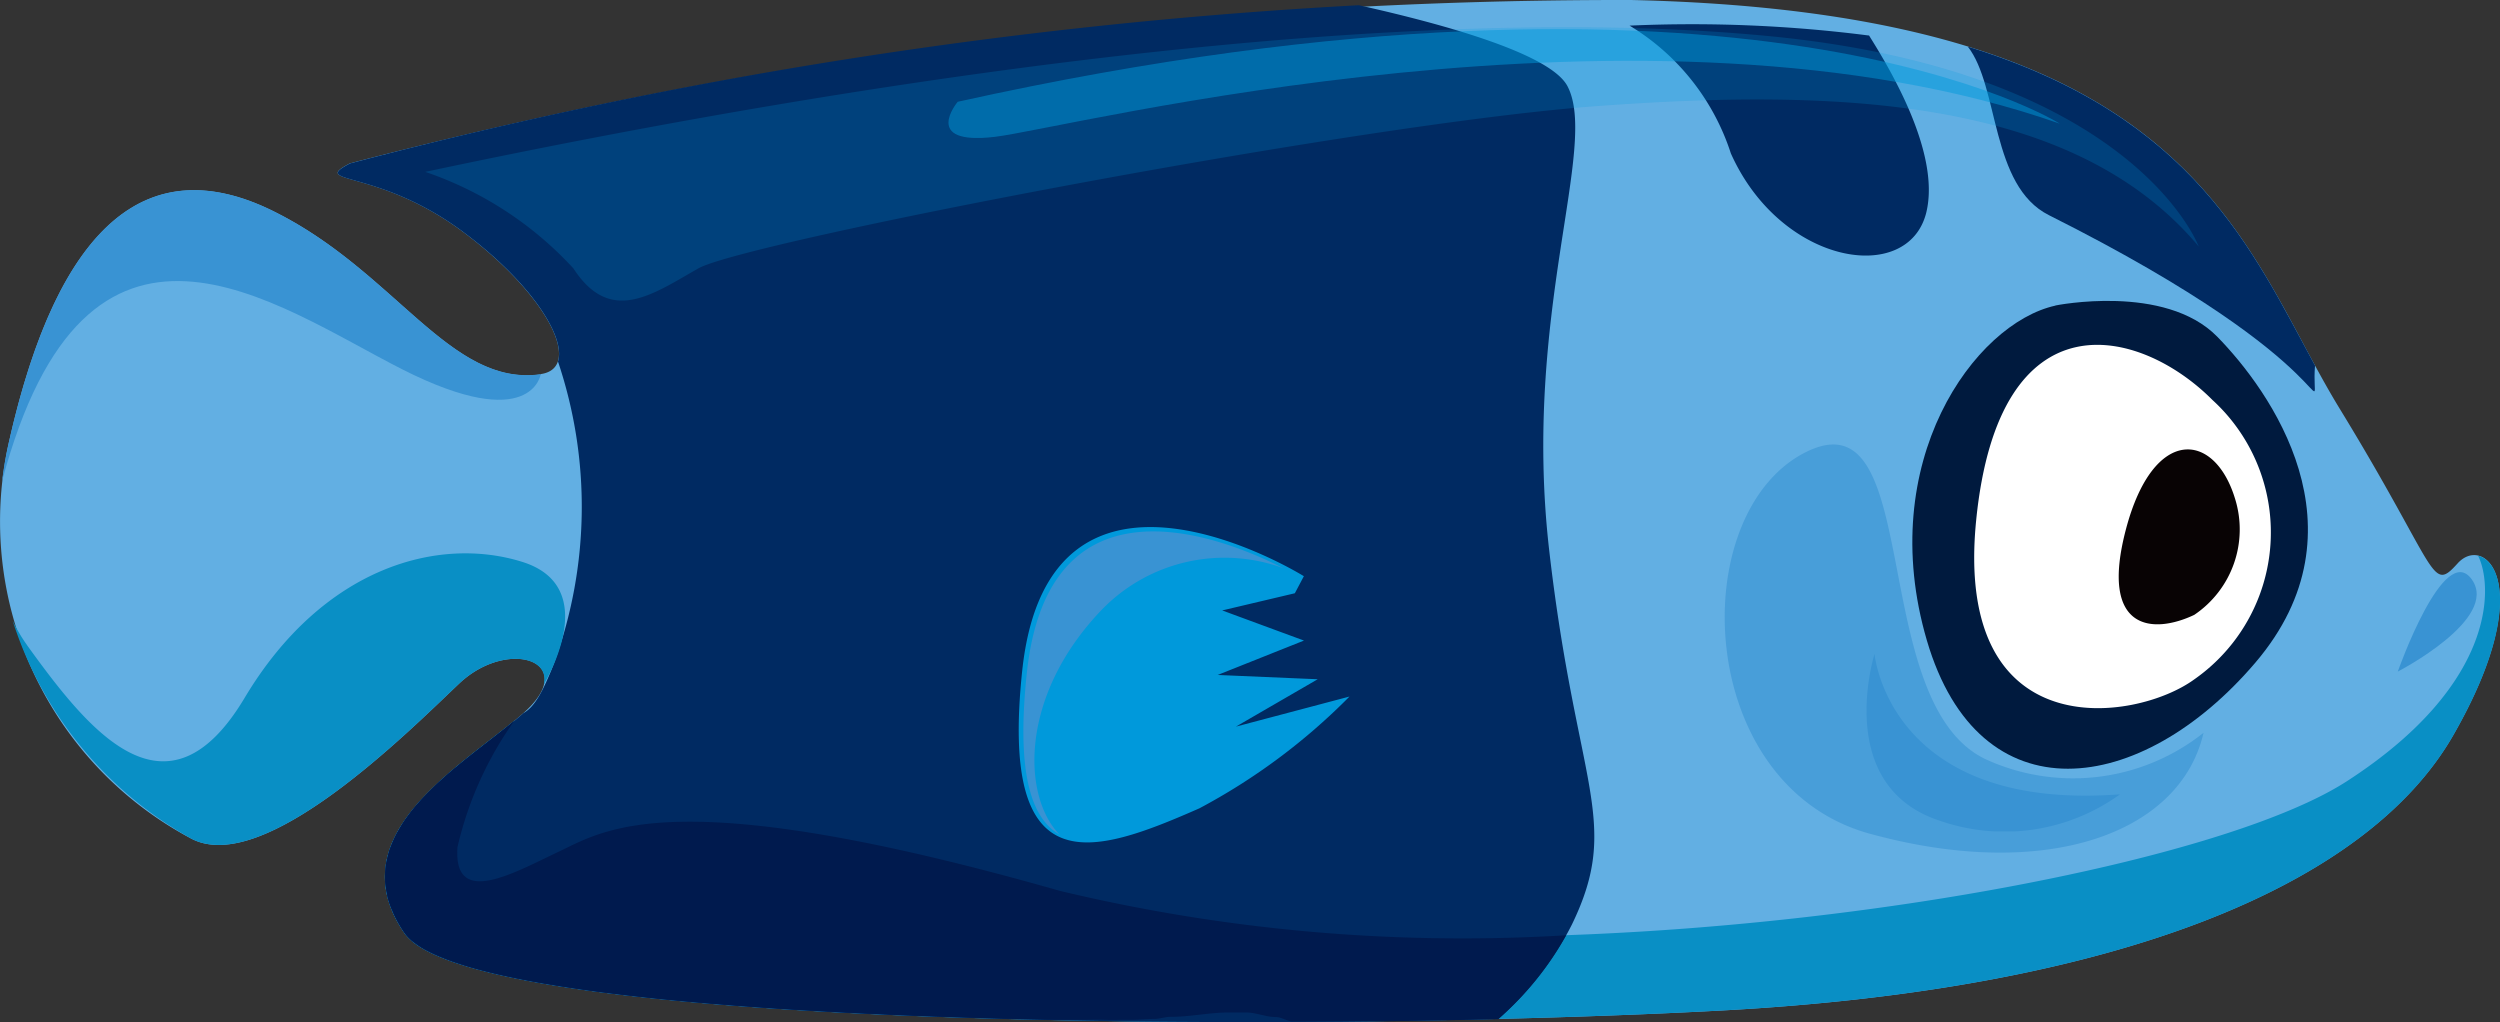<svg xmlns="http://www.w3.org/2000/svg" xmlns:xlink="http://www.w3.org/1999/xlink" width="44.976" height="18.388" viewBox="0 0 44.976 18.388">
  <rect x="0" y="0" width="44.976" height="18.388" fill="#333333" stroke="none"/>
  <defs>
    <clipPath id="clip-path">
      <rect id="사각형_6229" data-name="사각형 6229" width="31.905" height="4.918" fill="none"/>
    </clipPath>
    <clipPath id="clip-path-2">
      <rect id="사각형_6230" data-name="사각형 6230" width="19.994" height="1.958" fill="none"/>
    </clipPath>
    <clipPath id="clip-path-3">
      <rect id="사각형_6231" data-name="사각형 6231" width="8.612" height="7.342" fill="none"/>
    </clipPath>
    <clipPath id="clip-path-4">
      <rect id="사각형_6232" data-name="사각형 6232" width="4.56" height="3.191" fill="none"/>
    </clipPath>
    <clipPath id="clip-path-5">
      <rect id="사각형_6233" data-name="사각형 6233" width="1.419" height="1.789" fill="none"/>
    </clipPath>
    <clipPath id="clip-path-6">
      <rect id="사각형_6234" data-name="사각형 6234" width="4.675" height="5.455" fill="none"/>
    </clipPath>
    <clipPath id="clip-path-7">
      <rect id="사각형_6235" data-name="사각형 6235" width="9.693" height="5.248" fill="none"/>
    </clipPath>
  </defs>
  <g id="그룹_13455" data-name="그룹 13455" transform="translate(-0.018 -0.013)">
    <path id="패스_8000" data-name="패스 8000" d="M541.575,465.605c.763-.108.163-1.393-1.389-2.553s-2.779-.851-2.043-1.238a90.675,90.675,0,0,1,23.046-2.939c10.216.232,10.951,4.409,12.749,7.349s1.635,3.326,2.125,2.785,1.471.387-.082,3.094-6.047,4.565-13.156,4.951-22.475.386-23.7-1.392,1.064-3.017,2.126-3.946-.247-1.392-1.144-.542-3.514,3.482-4.822,2.786a6.451,6.451,0,0,1-3.283-7.1c.9-4.023,2.547-5.274,4.753-4.19s3.187,3.171,4.822,2.94" transform="translate(-531.83 -458.862)" fill="#62afe3" fill-rule="evenodd"/>
    <path id="패스_8001" data-name="패스 8001" d="M555.881,481.163c-7.11.387-22.475.387-23.7-1.392-1.175-1.7.876-2.913,1.983-3.827a6.353,6.353,0,0,0-1.026,2.276c-.083,1.1,1,.473,1.833.079s2.082-1.262,9,.71,19.993.078,23.158-1.972c2.759-1.787,2.607-3.573,2.357-4.055.436.1.766,1.12-.445,3.231-1.553,2.708-6.048,4.564-13.157,4.95" transform="translate(-524.887 -462.971)" fill="#098fc5" fill-rule="evenodd"/>
    <path id="패스_8002" data-name="패스 8002" d="M539.273,466.6c-1.456.321-3.255,2.811-2.313,6.023s3.855,2.811,5.91.4.257-4.9-.685-5.863-2.913-.562-2.913-.562" transform="translate(-502.277 -461.089)" fill="#001a3e"/>
    <path id="패스_8003" data-name="패스 8003" d="M541.929,468.621c-1.308-1.315-3.841-1.935-4.25,2.166s2.86,3.636,3.923,2.862a3.226,3.226,0,0,0,.327-5.028" transform="translate(-502.109 -461.413)" fill="#fff" fill-rule="evenodd"/>
    <path id="패스_8004" data-name="패스 8004" d="M540.544,471.172c-.369-1.22-1.471-1.314-1.962.542s.5,1.892,1.227,1.546a1.853,1.853,0,0,0,.735-2.088" transform="translate(-500.316 -462.185)" fill="#080304" fill-rule="evenodd"/>
    <path id="패스_8005" data-name="패스 8005" d="M558.767,465.415a8.194,8.194,0,0,1-.062,5.418c-.227.589-.376.814-.561.917l-.011.011c-1.062.929-3.351,2.166-2.126,3.946,1.027,1.49,11.971,1.731,19.677,1.544a5.585,5.585,0,0,0,1.326-1.7c.9-1.856.082-2.475-.408-6.73s.9-7.272.327-8.355c-.3-.563-2.094-1.084-3.753-1.454a90.375,90.375,0,0,0-18.148,2.846c-.736.387.49.078,2.043,1.238,1.208.9,1.836,1.878,1.7,2.319" transform="translate(-548.713 -458.905)" fill="#002a62"/>
    <path id="패스_8006" data-name="패스 8006" d="M542.767,465.8c-.093,1.17.74.066-4.787-2.706-1.054-.529-.893-2.311-1.459-3.032,4.069,1.252,5.122,3.67,6.246,5.738" transform="translate(-501.101 -459.21)" fill="#002a62"/>
    <path id="패스_8007" data-name="패스 8007" d="M550.626,459.7c.335.537,1.3,2.1,1.032,3.192-.328,1.314-2.615.945-3.515-1.066a4.189,4.189,0,0,0-1.824-2.3h.026a25,25,0,0,1,4.28.179" transform="translate(-516.986 -459.053)" fill="#002a62"/>
    <path id="패스_8008" data-name="패스 8008" d="M566.155,473.138s-4.584-2.856-5.067,1.7c-.411,3.878,1.256,3.326,3.188,2.476a11.146,11.146,0,0,0,2.7-2.011l-2.043.541,1.471-.852-1.8-.077,1.553-.619-1.471-.542,1.307-.309Z" transform="translate(-542.68 -462.759)" fill="#0099db" fill-rule="evenodd"/>
    <path id="패스_8009" data-name="패스 8009" d="M555.652,480.571a1.623,1.623,0,0,1-.077-.216c-.01-.035-.012-.071-.019-.106a1.656,1.656,0,0,1-.029-.192v-.107a1.691,1.691,0,0,1,.01-.181.979.979,0,0,1,.023-.1,1.607,1.607,0,0,1,.043-.174c.011-.033.026-.065.039-.1.023-.056.046-.113.075-.169.015-.031.034-.061.051-.091.032-.055.064-.112.1-.166.018-.028.04-.056.06-.084.04-.055.082-.111.127-.164.021-.026.043-.051.065-.075.049-.056.1-.111.152-.164.021-.022.041-.043.064-.064.057-.057.116-.114.177-.169l.052-.048c.069-.062.14-.123.211-.183L556.8,478c.367-.306.747-.583,1.055-.839a6.38,6.38,0,0,0-1.026,2.275c-.083,1.1,1,.473,1.833.079s2.082-1.262,9,.71a31.056,31.056,0,0,0,9.11.8,5.741,5.741,0,0,1-1.22,1.509c-.666.016-1.36.029-2.067.038h-.237l-.547.006h-.831c-.107,0-.214-.082-.321-.082-.177,0-.354-.082-.533-.082H570.7c-.347,0-.694.08-1.042.078-.1,0-.2.039-.293.038-.152,0-.3.018-.457.016s-.284.006-.425,0-.291,0-.435,0H567.6l-.423-.008-.469-.011-.388-.011-.531-.017-.322-.011c-.274-.01-.545-.02-.813-.032l-.247-.013c-.194-.007-.386-.016-.576-.026l-.308-.017-.5-.028-.309-.019-.486-.033-.286-.021-.528-.042-.208-.017c-.24-.021-.476-.043-.7-.066l-.125-.013q-.279-.029-.544-.061l-.212-.026c-.143-.016-.283-.035-.419-.054l-.22-.032c-.128-.018-.253-.038-.375-.058l-.2-.033c-.13-.022-.254-.045-.374-.069l-.15-.029c-.167-.035-.325-.069-.474-.106l-.045-.012q-.2-.049-.37-.1c-.042-.013-.081-.026-.12-.04-.084-.027-.165-.055-.24-.083l-.116-.047c-.067-.028-.129-.056-.187-.085l-.1-.05a1.451,1.451,0,0,1-.149-.1c-.021-.015-.045-.03-.064-.045a.78.78,0,0,1-.145-.15,2.429,2.429,0,0,1-.186-.322c-.016-.032-.022-.062-.036-.094" transform="translate(-548.58 -464.186)" fill="#001a4e"/>
    <path id="패스_8010" data-name="패스 8010" d="M581.187,474.574c1.083,1.5,2.5,3.313,3.914.947s3.5-2.918,5-2.445c1.311.414.586,1.851.381,2.207.133-.541-.818-.685-1.523-.017-.9.851-3.514,3.481-4.822,2.785a6.864,6.864,0,0,1-3.21-3.919,2.967,2.967,0,0,0,.261.442" transform="translate(-580.682 -462.953)" fill="#098fc5" fill-rule="evenodd"/>
    <g id="그룹_13388" data-name="그룹 13388" transform="translate(7.668 0.502)" opacity="0.21" style="mix-blend-mode: screen;isolation: isolate">
      <g id="그룹_13387" data-name="그룹 13387">
        <g id="그룹_13386" data-name="그룹 13386" clip-path="url(#clip-path)">
          <path id="패스_8011" data-name="패스 8011" d="M571.377,463.514s-1.167-3.154-7.747-3.785-15.995.71-24.158,2.444a6.433,6.433,0,0,1,2.665,1.736c.667,1.025,1.417.472,2.25,0s11.828-2.6,16.161-2.919,8.58-.157,10.829,2.525" transform="translate(-539.472 -459.57)" fill="#0099db" fill-rule="evenodd"/>
        </g>
      </g>
    </g>
    <g id="그룹_13391" data-name="그룹 13391" transform="translate(17.081 0.537)" opacity="0.49" style="mix-blend-mode: screen;isolation: isolate">
      <g id="그룹_13390" data-name="그룹 13390">
        <g id="그룹_13389" data-name="그룹 13389" clip-path="url(#clip-path-2)">
          <path id="패스_8012" data-name="패스 8012" d="M562.99,461.32s-5.582-3.549-19.827-.394c0,0-.666.789.667.631s11.745-2.839,19.16-.237" transform="translate(-542.996 -459.619)" fill="#0099db" fill-rule="evenodd"/>
        </g>
      </g>
    </g>
    <g id="그룹_13394" data-name="그룹 13394" transform="translate(31.046 8.009)" opacity="0.62" style="mix-blend-mode: screen;isolation: isolate">
      <g id="그룹_13393" data-name="그룹 13393">
        <g id="그룹_13392" data-name="그룹 13392" clip-path="url(#clip-path-3)">
          <path id="패스_8013" data-name="패스 8013" d="M547.965,475.348a3.772,3.772,0,0,1-3.914.474c-2.167-1.025-1.083-6.624-3.249-5.52s-2,5.992,1.166,6.86,5.581,0,6-1.814" transform="translate(-539.354 -470.158)" fill="#3993d3" fill-rule="evenodd"/>
        </g>
      </g>
    </g>
    <g id="그룹_13397" data-name="그룹 13397" transform="translate(33.598 11.779)" style="mix-blend-mode: screen;isolation: isolate">
      <g id="그룹_13396" data-name="그룹 13396">
        <g id="그룹_13395" data-name="그룹 13395" clip-path="url(#clip-path-4)">
          <path id="패스_8014" data-name="패스 8014" d="M541.612,475.476s.251,2.839,4.416,2.524a3.547,3.547,0,0,1-3.249.473c-1.916-.631-1.167-3-1.167-3" transform="translate(-541.468 -475.476)" fill="#3993d3" fill-rule="evenodd"/>
        </g>
      </g>
    </g>
    <g id="그룹_13400" data-name="그룹 13400" transform="translate(43.156 10.306)" style="mix-blend-mode: screen;isolation: isolate">
      <g id="그룹_13399" data-name="그룹 13399">
        <g id="그룹_13398" data-name="그룹 13398" clip-path="url(#clip-path-5)">
          <path id="패스_8015" data-name="패스 8015" d="M532.418,475.187s1.833-.946,1.333-1.656-1.333,1.656-1.333,1.656" transform="translate(-532.419 -473.398)" fill="#3993d3" fill-rule="evenodd"/>
        </g>
      </g>
    </g>
    <g id="그룹_13403" data-name="그룹 13403" transform="translate(18.429 9.574)" style="mix-blend-mode: screen;isolation: isolate">
      <g id="그룹_13402" data-name="그룹 13402">
        <g id="그룹_13401" data-name="그룹 13401" clip-path="url(#clip-path-6)">
          <path id="패스_8016" data-name="패스 8016" d="M567.376,473.026a3.073,3.073,0,0,0-3.273.757c-1.469,1.537-1.43,3.344-.75,4.038-.52-.3-.779-1.124-.59-2.906.391-3.694,3.513-2.45,4.614-1.889" transform="translate(-562.701 -472.366)" fill="#3993d3" fill-rule="evenodd"/>
        </g>
      </g>
    </g>
    <g id="그룹_13406" data-name="그룹 13406" transform="translate(0.053 3.433)" style="mix-blend-mode: screen;isolation: isolate">
      <g id="그룹_13405" data-name="그룹 13405">
        <g id="그룹_13404" data-name="그룹 13404" clip-path="url(#clip-path-7)">
          <path id="패스_8017" data-name="패스 8017" d="M581.542,468.951c.028-.223.065-.452.118-.686.9-4.023,2.547-5.273,4.753-4.19s3.187,3.171,4.822,2.94c0,0-.162,1.093-2.494-.089-2.308-1.171-5.674-3.726-7.2,2.026" transform="translate(-581.542 -463.703)" fill="#3993d3" fill-rule="evenodd"/>
        </g>
      </g>
    </g>
  </g>
</svg>
